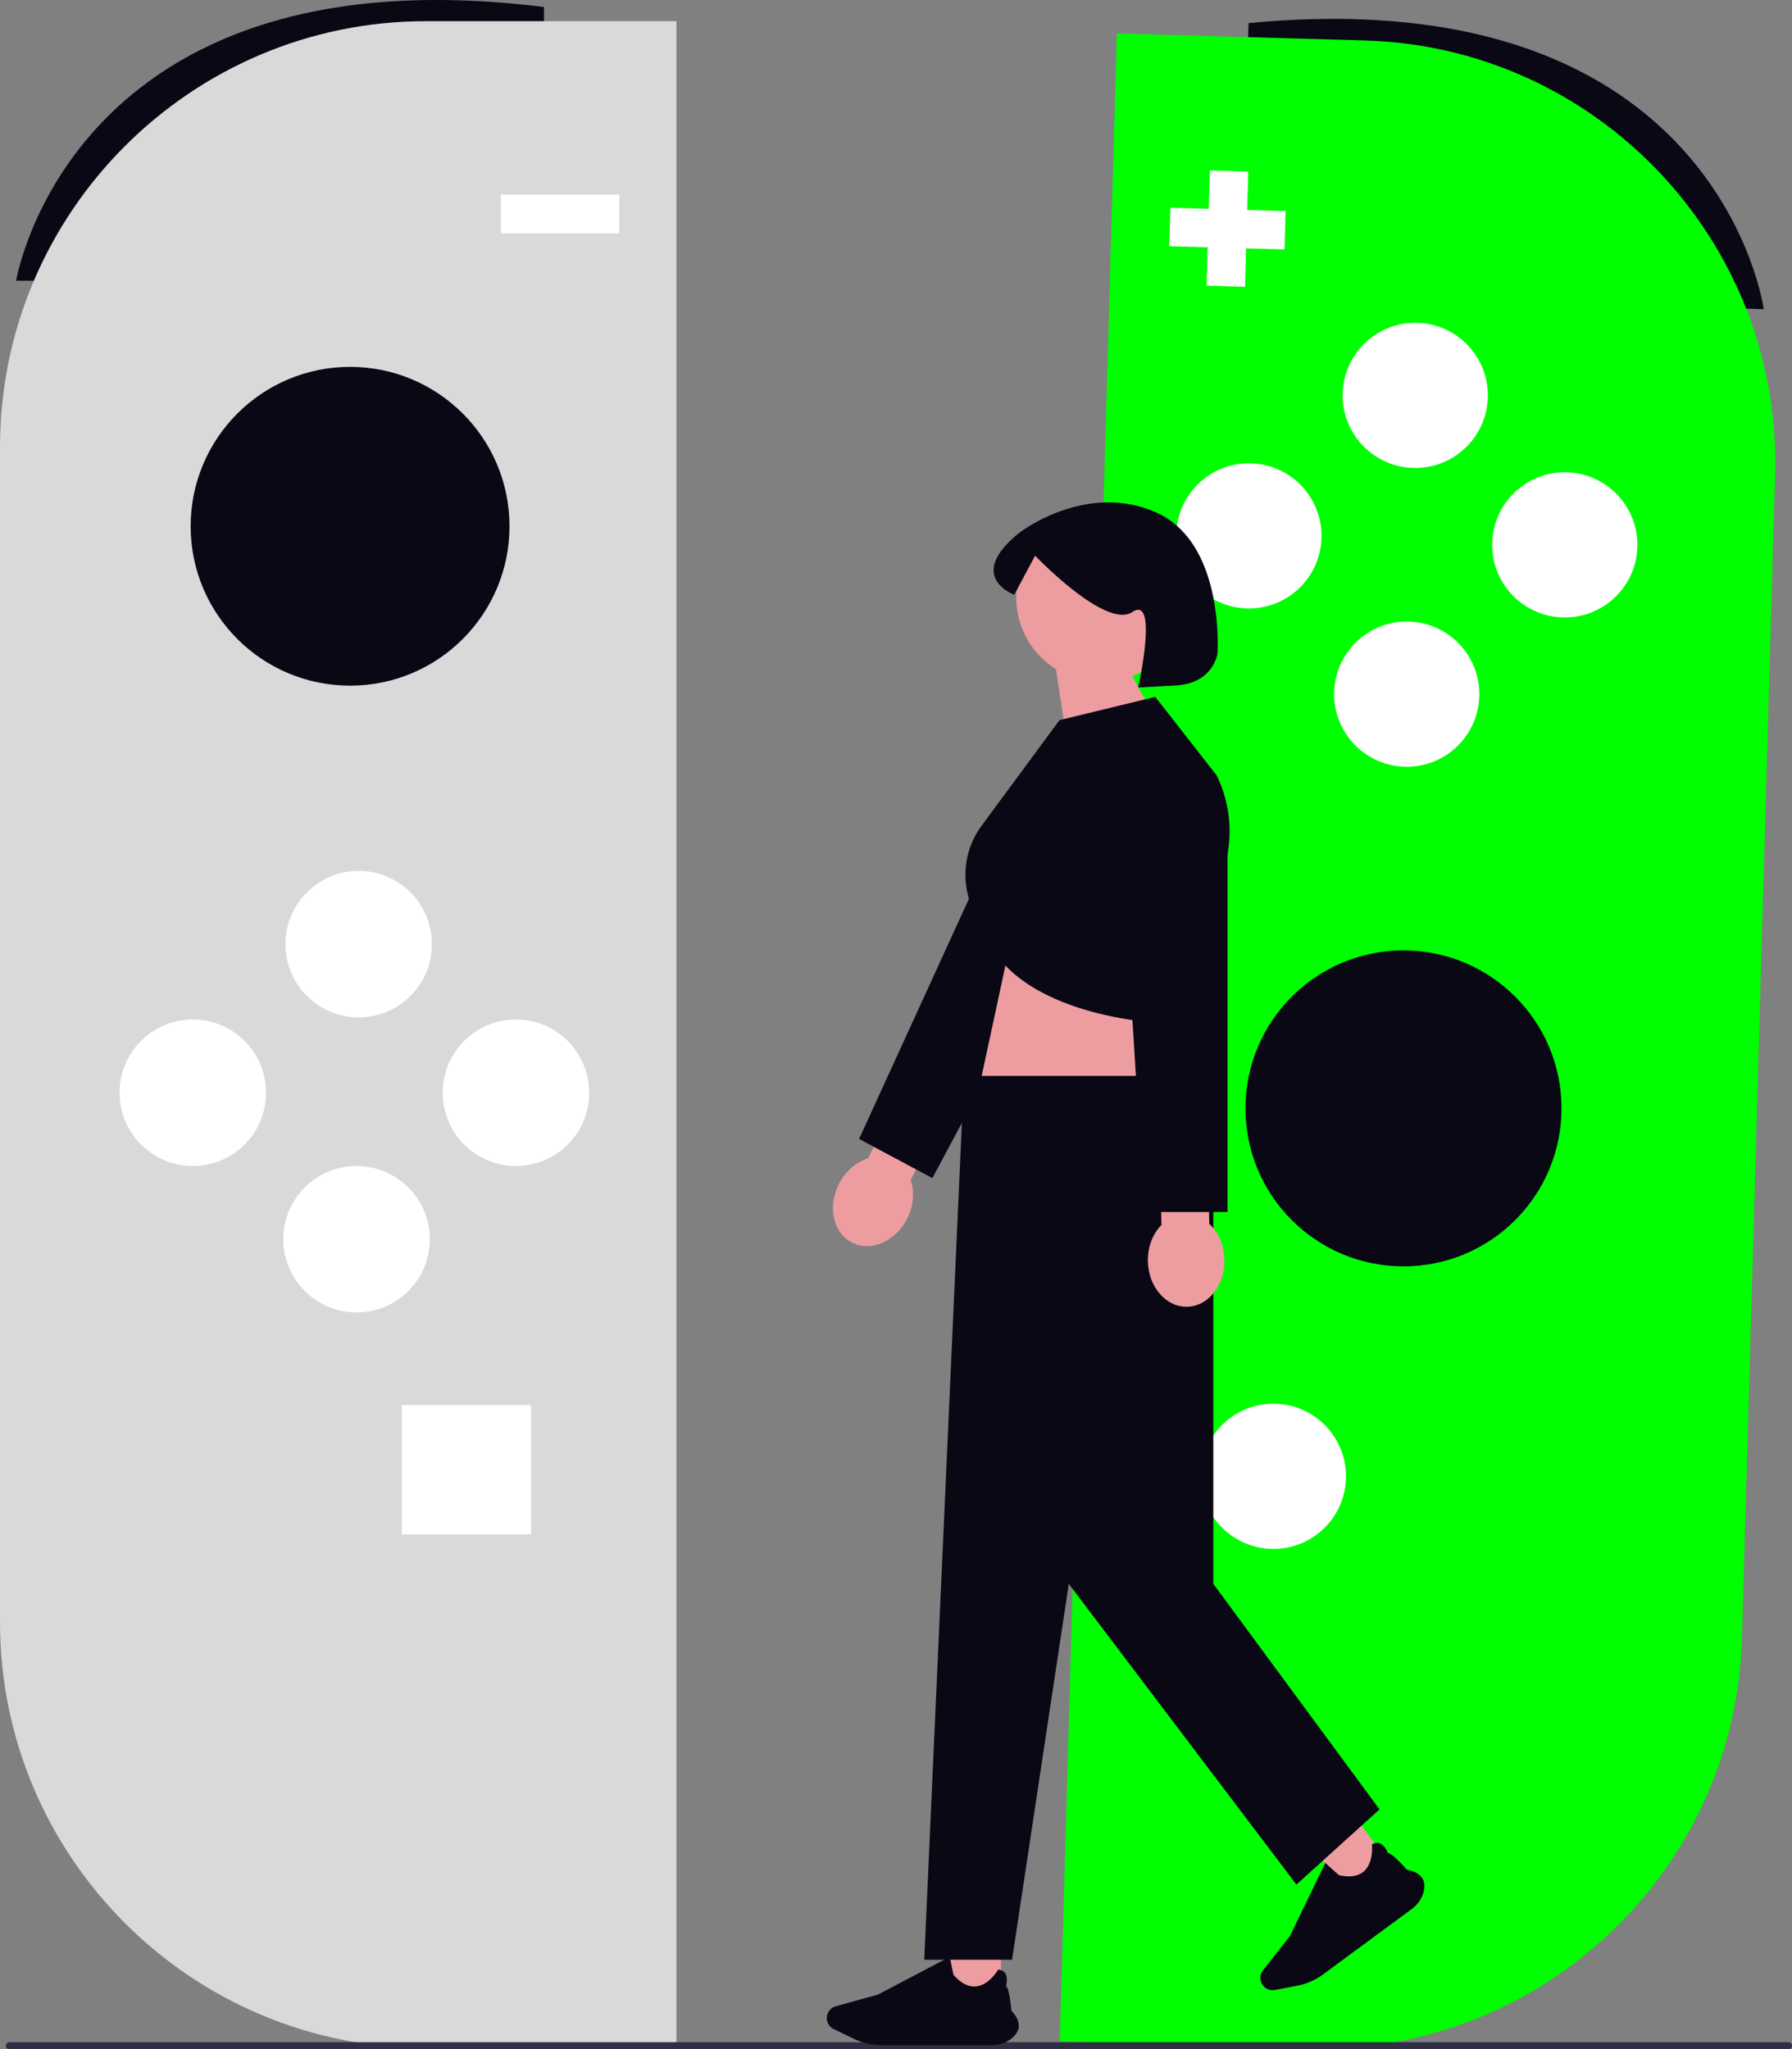 <?xml version="1.0" encoding="UTF-8"?>
<svg xmlns="http://www.w3.org/2000/svg" width="597.587" height="683.516">
  <rect width="100%" height="100%" fill="#808080" stroke="none"/>
  <path fill="#090814" d="m571.556 102.648 16.607.472S573.3-7.32 416.356 7.71l-.419 14.711 155.619 80.227Z"></path>
  <path fill="#0F0" d="m436.114 683.267-82.727-2.355L372.45 11.144l82.727 2.355c77.618 2.209 138.969 67.154 136.76 144.773l-11.05 388.233c-2.208 77.62-67.153 138.97-144.772 136.762Z"></path>
  <circle cx="468.028" cy="369.677" r="52.692" fill="#090814"></circle>
  <circle cx="471.946" cy="131.868" r="24.21" fill="#fff"></circle>
  <circle cx="469.11" cy="231.515" r="24.21" fill="#fff"></circle>
  <circle cx="416.475" cy="178.728" r="24.21" fill="#fff"></circle>
  <circle cx="521.816" cy="181.726" r="24.21" fill="#fff"></circle>
  <circle cx="424.644" cy="492.39" r="24.21" fill="#fff"></circle>
  <path fill="#fff" d="m428.715 70.393-12.812-.364.365-12.812-12.812-.365-.364 12.812-12.812-.364-.365 12.811 12.812.365-.365 12.812 12.812.364.365-12.811 12.812.364.364-12.812z"></path>
  <path fill="#090814" d="M22.15 93.626H5.389s18.16-110.953 176.008-91.29v14.848L22.151 93.626Z"></path>
  <path fill="#d9d9d9" d="M225.578 683.076H142.08C63.737 683.076 0 619.338 0 540.995V149.14C0 70.796 63.737 7.059 142.08 7.059h83.498v676.017Z"></path>
  <path fill="#fff" d="M167.028 64.89h39.512v12.931h-39.512z"></path>
  <circle cx="116.74" cy="175.524" r="53.162" fill="#090814"></circle>
  <circle cx="119.614" cy="314.894" r="24.426" fill="#fff"></circle>
  <circle cx="64.297" cy="364.464" r="24.426" fill="#fff"></circle>
  <circle cx="172.057" cy="364.464" r="24.426" fill="#fff"></circle>
  <circle cx="118.895" cy="413.316" r="24.426" fill="#fff"></circle>
  <path fill="#fff" d="M133.982 468.633h43.104v43.104h-43.104z"></path>
  <path fill="#2f2e43" d="M1.947 682.326c0 .66.53 1.19 1.19 1.19h593.26c.66 0 1.19-.53 1.19-1.19s-.53-1.19-1.19-1.19H3.137c-.66 0-1.19.53-1.19 1.19Z"></path>
  <path fill="#ed9da0" d="M338.887 199.3c0-15.575 12.626-28.202 28.201-28.202 15.575 0 28.201 12.627 28.201 28.202 0 11.826-7.282 21.945-17.603 26.135 3.32 7.491 8.15 13.646 8.15 13.646l-27.792 23.16-5.906-39.032c-7.957-4.985-13.251-13.827-13.251-23.909ZM289.458 386.352l12.37-24.378 14.234 7.223-12.37 24.377c1.32 3.842 1.027 8.556-1.176 12.898-3.857 7.6-12.08 11.172-18.37 7.981-6.288-3.191-8.26-11.938-4.404-19.537 2.204-4.343 5.835-7.362 9.716-8.564Z"></path>
  <path fill="#090814" d="m373.414 276.133-62.495 116.805-24.435-13.074 54.745-119.682"></path>
  <path fill="#ed9da0" d="m339.276 303.507-17.033 79.11 74.234 2.59s-9.726-54.941-6.273-64.436l-50.928-17.264ZM439.601 618.543l13.963-10.294 10.293 13.963-13.962 10.294z"></path>
  <path fill="#090814" d="m470.838 636.67-29.68 21.881a21.268 21.268 0 0 1-8.61 3.756l-7.412 1.403a4.104 4.104 0 0 1-4.045-1.588 4.094 4.094 0 0 1 .075-4.944l8.985-11.445 11.828-24.388.069.063c1.71 1.563 4.306 3.913 4.5 4.028 3.654.81 6.459.355 8.339-1.35 3.28-2.971 2.618-8.801 2.611-8.86l-.005-.044.039-.023c.893-.526 1.754-.644 2.558-.35 1.707.622 2.598 2.863 2.726 3.206 1.666.234 6.001 5.204 6.35 5.607 2.494.451 4.21 1.387 5.103 2.782.78 1.22.931 2.774.45 4.622-.58 2.222-1.958 4.227-3.88 5.645Z"></path>
  <path fill="#ed9da0" d="M316.48 648.992h17.347v17.347H316.48z"></path>
  <path fill="#090814" d="M330.867 682.119h-36.874c-3.152 0-6.32-.722-9.16-2.087l-6.797-3.268a4.104 4.104 0 0 1-2.314-3.68 4.094 4.094 0 0 1 2.994-3.934l14.024-3.88 23.992-12.611.018.09c.449 2.273 1.144 5.706 1.232 5.914 2.46 2.819 4.988 4.118 7.513 3.862 4.403-.447 7.33-5.531 7.36-5.583l.021-.039.045.005c1.031.106 1.794.522 2.267 1.236 1.005 1.514.392 3.847.291 4.199 1.203 1.177 1.743 7.75 1.785 8.28 1.74 1.844 2.566 3.616 2.456 5.268-.096 1.444-.897 2.786-2.38 3.987-1.786 1.445-4.084 2.24-6.473 2.24Z"></path>
  <path fill="#090814" d="M404.608 358.833h-83.139l-13.252 294.799h29.278l18.917-125.368 75.909 100.295 27.713-25.074-55.426-75.221V358.833zM353.317 240.19l31.938-7.768 20.473 26.213a42.208 42.208 0 0 1 2.142 31.925l-16.976 50.927s-51.79-.863-63.012-31.074l-3.217-6.702a27.575 27.575 0 0 1 2.595-28.202l26.057-35.318ZM405.98 218.02s-1.367 9.922-13.89 10.602l-12.524.68s6.876-31.059-1.965-25.165c-8.84 5.895-32.414-18.816-32.414-18.816l-6.956 13.045s-16.618-6.017 1.8-20.753c0 0 21.974-16.99 45.302-6.787 23.329 10.202 20.648 47.194 20.648 47.194Z"></path>
  <path fill="#ed9da0" d="m387.313 408.562-.593-27.33 15.957-.346.593 27.33c2.977 2.764 4.943 7.058 5.048 11.927.185 8.52-5.38 15.55-12.43 15.703-7.051.152-12.916-6.63-13.101-15.149-.106-4.869 1.672-9.244 4.526-12.135Z"></path>
  <path fill="#090814" d="M409.343 271.773v132.472H381.63l-8.19-131.354"></path>
</svg>
